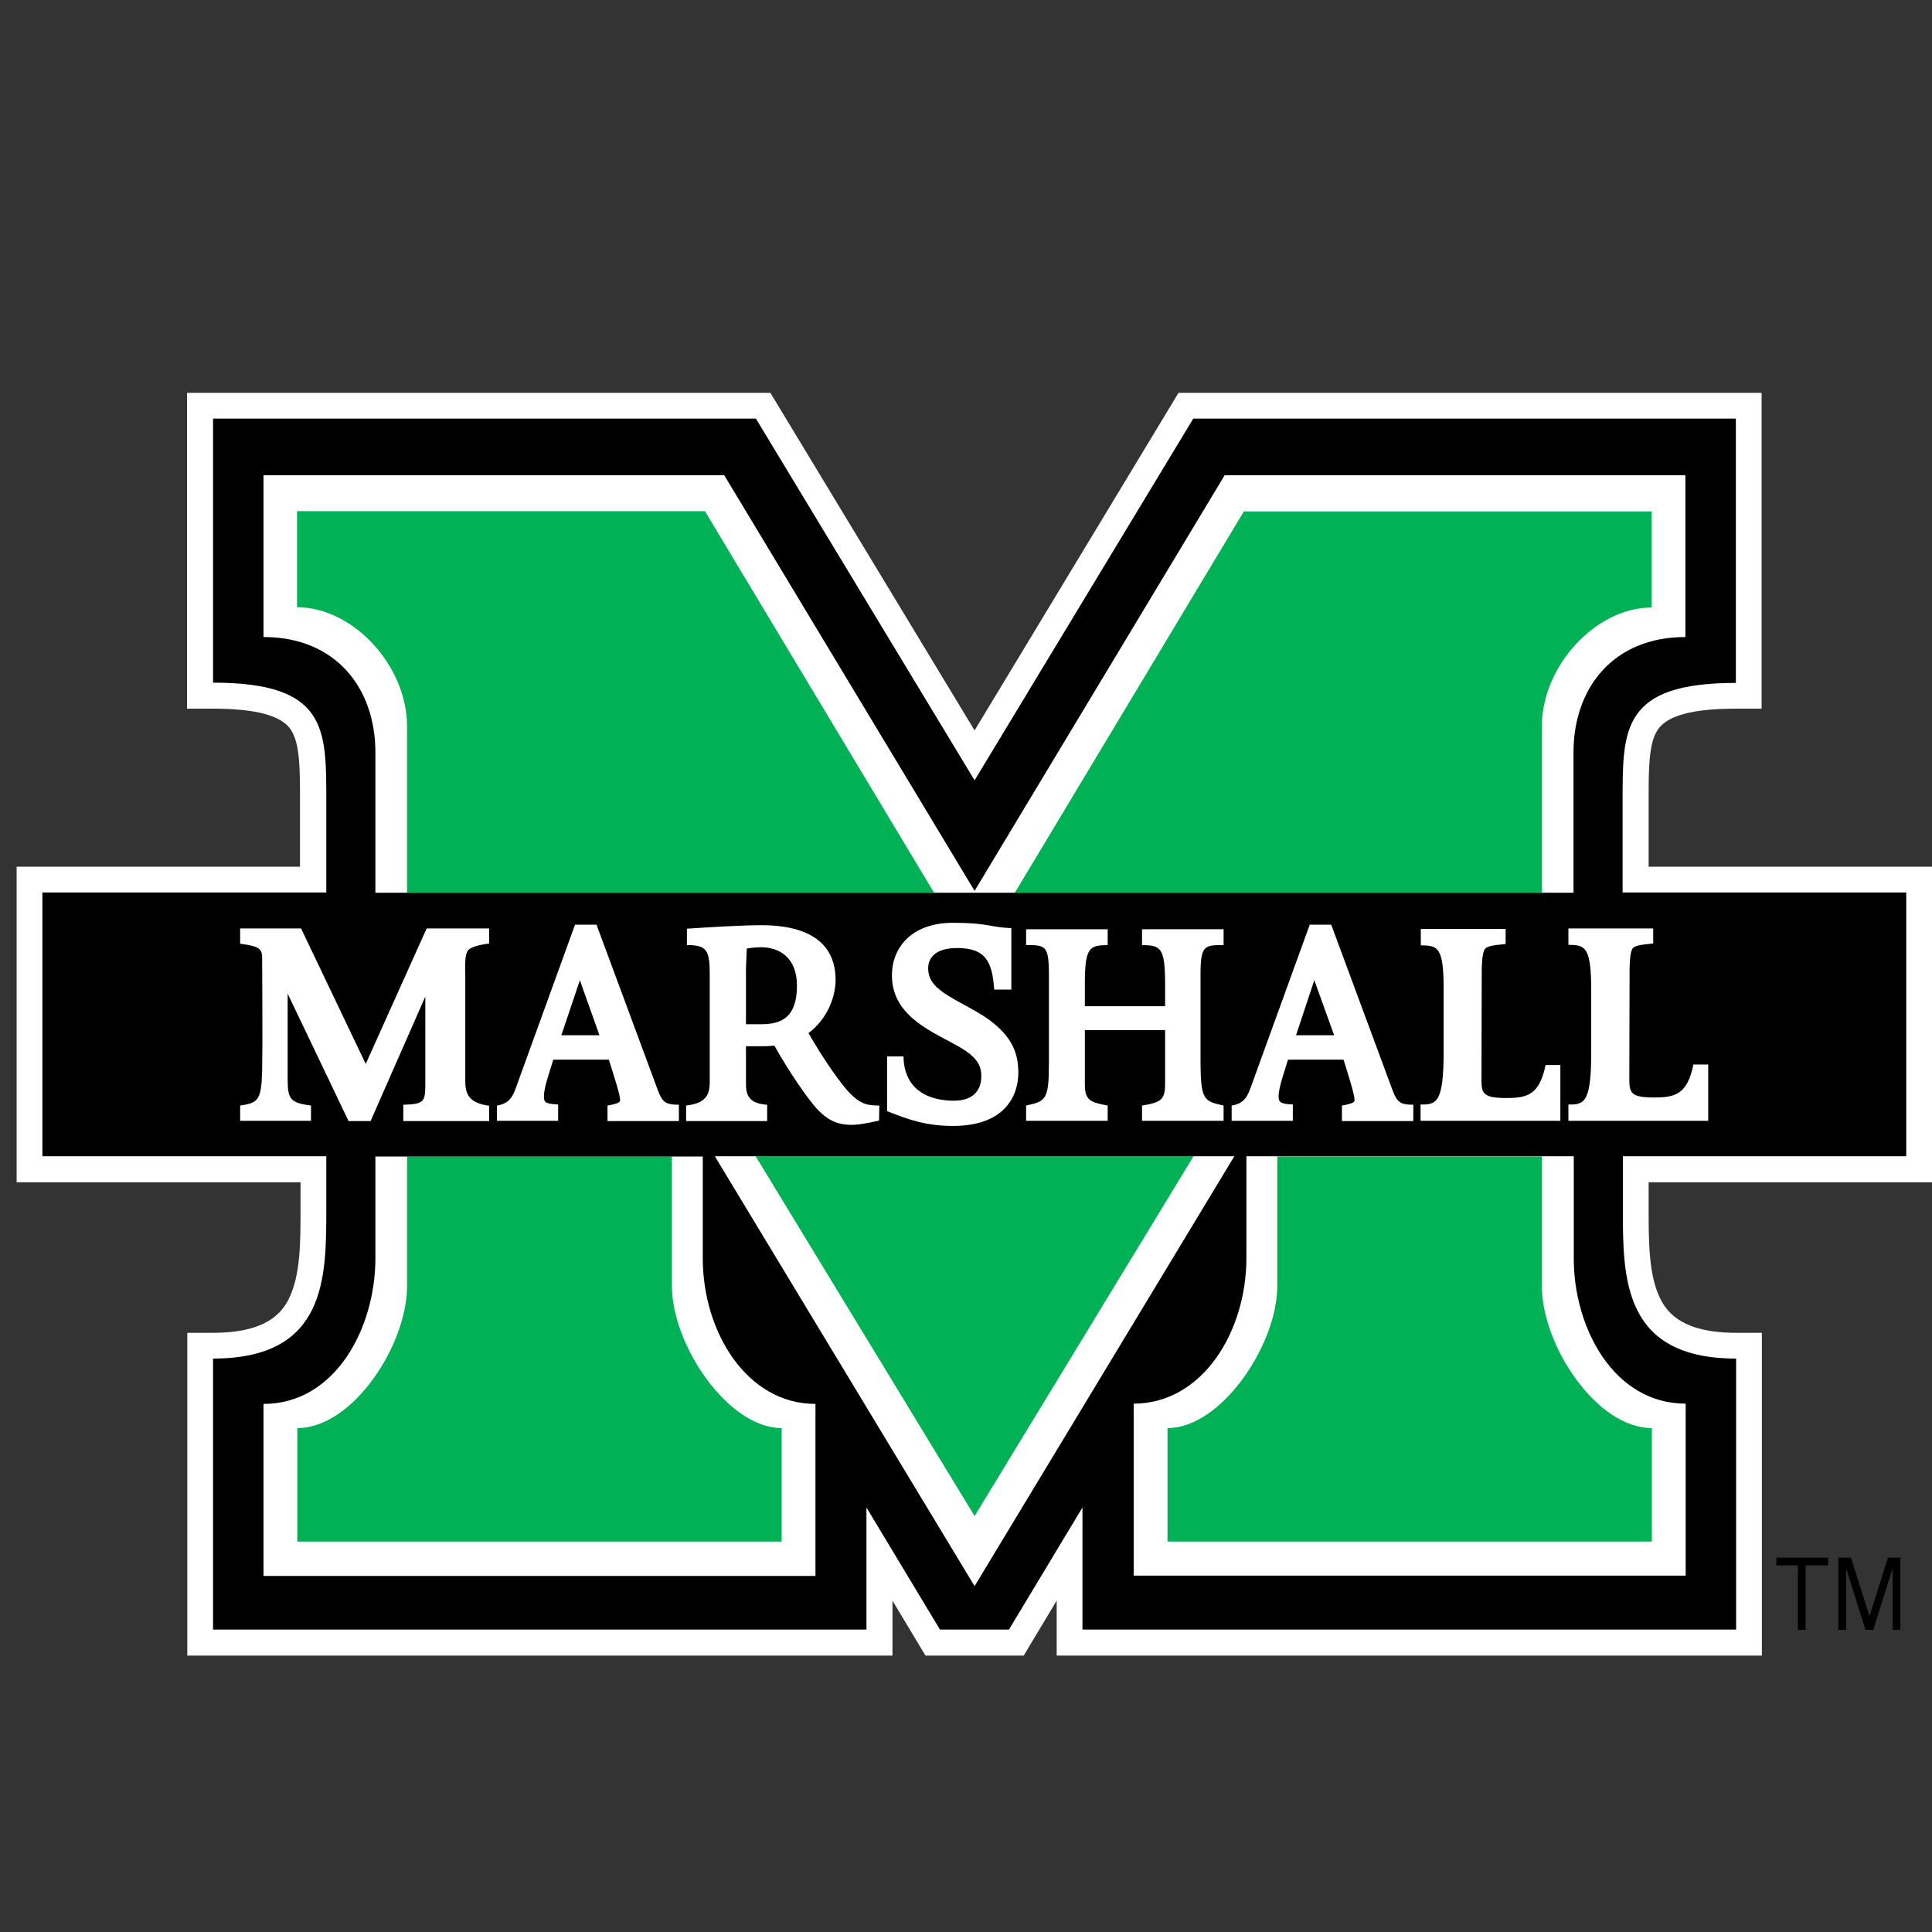 <svg xmlns="http://www.w3.org/2000/svg" xmlns:xlink="http://www.w3.org/1999/xlink" id="Layer_1" x="0" y="0" viewBox="0 0 720 720" xml:space="preserve"><rect x="0" y="0" width="720" height="720" fill="#333333" stroke="none"/><style>.st0{fill:#fff}.st1{fill:#00b156}</style><g><path d="M720 440.6V323H614.4v-25.2c0-11.3 0-21 3.5-26 3.6-5.2 13.1-7.7 29-7.7h9.6V146.4H439.2l-76 125.8-76.1-125.8H69.7v117.7h9.6c15.9 0 25.4 2.5 29 7.7 3.5 5.1 3.5 14.8 3.5 26.3V323H6.2v117.6H112v10.1c0 12 0 24.5-4.3 33.2-2.7 5.5-8.6 12.8-28.3 12.8h-9.6V617h262.8v-20.5l12.3 20.5h36.6l12.3-20.5V617h262.8V496.7H647c-19.7 0-25.6-7.3-28.3-12.8-4.3-8.7-4.3-21.2-4.3-33.5v-9.8H720z" class="st0"></path><path d="M444.8 430.9L363.2 565l-81.6-134.1h-15.2l96.8 160.2L460 430.9h-15.2zM261.9 468.9V431h-11.5v48.3c0 21.8 20.8 52.9 40.9 52.9v42.3H110.8v-42.3c20.8 0 40.9-31.1 40.9-52.9V431h-11.8v37.9c0 26-14.9 54.3-41.7 54.3v64.1h205.7v-64.1c-25.5-.1-42-26.7-42-54.3zM139.9 280.4v52.3h11.8v-62c0-22.5-20.1-44.3-40.9-44.3v-35.8h152l85.4 142.2h30.1l85.4-142.2h152v35.8c-20.8 0-40.9 21.8-40.9 44.3v62h11.8v-52.3c0-24.1 14.9-43 41.7-43v-60.3H456.4L363.2 332l-93.3-154.9H98.2v60.3c26.8 0 41.7 18.9 41.7 43zM586.4 468.9V431h-11.8v48.3c0 21.8 20.1 52.9 40.9 52.9v42.3H435v-42.3c20.1 0 40.9-31.1 40.9-52.9V431h-11.5v37.9c0 27.6-16.5 54.3-42 54.3v64.1h205.7v-64.1c-26.7-.1-41.7-28.4-41.7-54.3zM115.9 417.7V412c-7.9-1-8.7-2.5-8.7-10v-31.8l22.7 47.5h8.2l20.4-46.4v31.8c0 7.3-.1 8.3-8.2 8.5v6.1h32V412c-6.9-1-8.9-3.7-8.9-9.1v-39.1c0-2.4-.3-6.8.6-9 .6-1.1 1.8-2.4 8.3-3.3V346H159l-22.6 50.5-24.1-50.5H89.5v5.6c7.9 1 8.2 2.2 8.2 5.9 0 4.7.2 31 0 41.3-.3 11.5-1.6 12.1-8.2 13.1v5.7h26.4v.1zM209.2 385.8l6.9-20.6 7.3 20.6h-14.2zm17.1 26.2v5.7h26.6v-6.1c-4.7 0-6.1-.8-7.8-5.3l-22.9-61.8h-8L192.3 405c-1.3 3.7-2.6 6.3-7.2 7v5.7H208v-6.1c-4.8-.2-5.3-.9-5.3-3.1 0-3.4 2.5-10.1 3.5-13.6h20.7c2.2 7 4.2 13.1 4.2 14.9 0 .7 0 1.4-4.8 2.2zM278 360.9c0-.5.2-4.7.3-7.4 2.1-.3 4.6-.5 5.2-.5 7.2 0 13.5 4 13.5 14.3 0 11.8-5.6 14.4-13.3 14.4H278v-20.8zm6.8 28.9c1.5 0 2.6-.2 3.7-.2 5.3 9.5 12.9 20.7 16.3 24 2.9 3 6.4 5.5 12.4 5.5 2.7 0 5.4-.4 10.3-1.6l.1-5.6c-4.6 0-7-.6-11-4.6-3.4-3.4-9.8-12.6-15.4-22.4 7-5.2 10.1-13.5 10.1-19.8 0-18.9-18.6-20.4-27.6-20.4-7.8 0-20.4.9-27.8 1.3v6.1c7.4 0 8.5 1.9 8.5 11v39.5c0 4.3-.3 8.4-8.8 9.3v5.7h30.2v-6.1c-7-.3-8-3.8-8-7.6v-14.3h7v.2zM355.5 410.2c-5.1 0-18.5-1.2-18.8-16.5h-6.1v20.4c8.3 3.3 14.9 5.5 24.6 5.5 19.4 0 24.3-11.4 24.3-19.8 0-6.6-2-11.5-6.6-16.1-5.5-5.6-12.9-8.5-19.5-12.6-4.3-2.7-7.5-5.4-7.5-10.3 0-2.8 1.6-7.5 10.8-7.5 10.6 0 13.2 5 13.8 15.5h6.4V346c-8.6-.4-8.7-2-21.8-2-15.1 0-22.7 9-22.7 19.6 0 12.6 10.2 18.5 19.1 23.4 3.6 2 8.3 4.2 11.3 7.1 2.2 2.1 2.9 4.2 2.9 7.1 0 4.4-2.4 9-10.2 9zM456 352.1v-5.9h-30.4v5.9c6.9.1 8.6.8 8.6 14.5v8.3h-29.9v-8.3c0-13.7 1.7-14.4 8.5-14.5v-5.9h-30.4v5.9c7.2 0 8.5.1 8.5 11.1v32.9c0 13.8-1.2 14.3-8.5 15.8v5.7h30.4V412c-6.7-1.1-8.5-2-8.5-7.9v-20.2h29.9v20.2c0 5.8-1.8 6.7-8.6 7.9v5.7H456V412c-7.3-1.6-8.6-2-8.6-15.8v-32.9c.1-11 1.4-11.2 8.6-11.2zM483 385.8l6.9-20.6 7.3 20.6H483zm17.1 26.2v5.7h26.6v-6.1c-4.7 0-6.1-.8-7.7-5.3l-23-61.7h-8L466.1 405c-1.3 3.7-2.6 6.3-7.2 7v5.7h22.8v-6.1c-4.8-.2-5.3-.9-5.3-3.1 0-3.4 2.5-10.1 3.5-13.6h20.7c2.3 7 4.2 13.1 4.2 14.9 0 .7 0 1.4-4.7 2.2zM529.5 411.7v6.1h52.1V397h-5.5c-2.4 11-6.6 12.3-14.6 12.3-8.8 0-9.3-1.8-9.3-6.8 0 0 0-33.2.1-41.3.2-6.3.8-7.7 2.3-8.2 2-.8 4.5-.8 6.6-1.1v-5.6h-31.6v6.1c6.3.1 8.6.5 8.6 17.2V392c-.1 18.5-2.5 19.9-8.7 19.7zM631.1 397c-2.4 11-6.6 12.3-14.6 12.3-8.8 0-9.3-1.8-9.3-6.8 0 0 0-33.2.1-41.3.2-6.3.7-7.7 2.2-8.2 2-.8 4.5-.8 6.6-1.1v-5.6h-31.6v6.1c6.3.1 8.5.5 8.5 17.2V392c0 18.8-2.4 20.1-8.5 19.9v6.1h52.1v-21h-5.5z" class="st0"></path><path d="M250.4 479.3V431h-98.7v48.3c0 21.8-20.1 52.9-40.9 52.9v42.3h180.5v-42.3c-20.1 0-40.9-31.1-40.9-52.9zM151.7 270.7v62h196.4l-85.4-142.2h-152v35.8c20.9 0 41 21.8 41 44.4zM463.6 190.5l-85.4 142.2h196.4v-62c0-22.5 20.1-44.3 40.9-44.3v-35.8H463.6v-.1zM281.6 430.9L363.2 565l81.6-134.1H281.6zM574.6 479.3V431H476v48.3c0 21.8-20.8 52.9-40.9 52.9v42.3h180.5v-42.3c-20.8 0-41-31.1-41-52.9z" class="st1"></path><path d="M636.6 417.7h-52.1v-6.1c6.2.2 8.5-1.1 8.5-19.9v-22.4c0-16.7-2.3-17.1-8.5-17.2V346h31.6v5.6c-2.1.3-4.6.3-6.6 1.1-1.5.5-2 1.9-2.2 8.2l-.1 41.3c0 5.1.6 6.8 9.3 6.8 8 0 12.3-1.3 14.6-12.3h5.5v21zm-8.4 105.4v64.1H422.5v-64.1c25.5 0 42-26.7 42-54.3v-37.9h122v37.9c-.1 26 14.9 54.3 41.7 54.3zm-265 68l-96.8-160.2H460l-96.8 160.2zm-59.3-3.8H98.2v-64.1c26.8 0 41.7-28.3 41.7-54.3V431h122v37.9c0 27.6 16.5 54.3 42 54.3v64.1zM115.9 412v5.7H89.5V412c6.6-1 7.9-1.7 8.2-13.1.2-10.3 0-36.6 0-41.3 0-3.7-.3-4.9-8.2-5.9V346h22.7l24.1 50.5L159 346h23.3v5.6c-6.5.9-7.8 2.1-8.3 3.3-.9 2.1-.6 6.6-.6 9V403c0 5.4 2 8.1 8.9 9.1v5.7h-32v-6.1c8.1-.2 8.2-1.2 8.2-8.5v-31.8l-20.4 46.4h-8.2l-22.7-47.5V402c0 7.5.8 9 8.7 10zm111-17.1h-20.7c-1 3.5-3.5 10.2-3.5 13.6 0 2.2.4 2.9 5.3 3.1v6.1h-22.8V412c4.6-.7 5.9-3.3 7.2-7l21.9-60.4h8l22.9 61.8c1.7 4.5 3 5.3 7.8 5.3v6.1h-26.6V412c4.7-.8 4.7-1.5 4.7-2.1 0-1.8-2-8-4.2-15zm59 16.8v6.1h-30.2V412c8.4-.9 8.8-5.1 8.8-9.3v-39.5c0-9.1-1.1-11-8.5-11v-6.1c7.4-.5 20-1.3 27.8-1.3 9 0 27.6 1.6 27.6 20.4 0 6.3-3.1 14.6-10.1 19.8 5.6 9.8 12.1 19 15.4 22.4 4 4 6.4 4.6 11 4.6l-.1 5.6c-4.9 1.1-7.6 1.6-10.3 1.6-6 0-9.5-2.5-12.4-5.5-3.4-3.4-11-14.5-16.3-24-1.1 0-2.3.2-3.7.2H278V404c0 3.9 1 7.3 7.9 7.7zm76.9-17.7c-2.9-2.9-7.6-5.1-11.3-7.1-8.9-4.8-19.1-10.8-19.1-23.4 0-10.7 7.7-19.6 22.7-19.6 13.2 0 13.3 1.6 21.8 2v22.9h-6.4c-.7-10.6-3.3-15.5-13.8-15.5-9.2 0-10.8 4.7-10.8 7.5 0 5 3.3 7.6 7.5 10.3 6.5 4 14 7 19.5 12.6 4.6 4.6 6.6 9.4 6.6 16.1 0 8.4-4.9 19.8-24.3 19.8-9.8 0-16.3-2.2-24.6-5.5v-20.4h6.1c.3 15.3 13.7 16.5 18.8 16.5 7.9 0 10.2-4.6 10.2-9.1 0-2.9-.8-4.9-2.9-7.1zm93.2 18v5.7h-30.4V412c6.8-1.1 8.6-2 8.6-7.9v-20.2h-29.9v20.2c0 5.8 1.8 6.7 8.5 7.9v5.7h-30.4V412c7.3-1.6 8.5-2 8.5-15.8v-32.9c0-11-1.3-11.1-8.5-11.1v-5.9h30.4v5.9c-6.8.1-8.5.8-8.5 14.5v8.3h29.9v-8.3c0-13.7-1.7-14.4-8.6-14.5v-5.9H456v5.9c-7.2 0-8.6.1-8.6 11.1v32.9c.1 13.8 1.3 14.2 8.6 15.8zm44.7-17.1H480c-1 3.5-3.5 10.2-3.5 13.6 0 2.2.5 2.9 5.3 3.1v6.1H459V412c4.6-.7 5.9-3.3 7.2-7l21.9-60.4h8l22.9 61.8c1.7 4.5 3 5.3 7.7 5.3v6.1h-26.6V412c4.7-.8 4.7-1.5 4.7-2.1 0-1.8-1.9-8-4.1-15zm28.8-42.6v-6.1h31.6v5.6c-2.1.3-4.6.3-6.6 1.1-1.5.5-2.1 1.9-2.3 8.2l-.1 41.3c0 5.1.6 6.8 9.3 6.8 8 0 12.3-1.3 14.6-12.3h5.5v20.8h-52.1v-6.1c6.2.2 8.6-1.1 8.6-19.9v-22.4c.1-16.6-2.2-16.9-8.5-17zM98.2 237.4v-60.3h171.7L363.2 332l93.2-154.9h171.7v60.3c-26.8 0-41.7 18.9-41.7 43v52.3H139.9v-52.3c0-24.1-14.9-43-41.7-43zm506.5 95.3v-34.5c0-26.5-.2-43.7 42.2-43.7V156H444.7l-81.5 134.8L281.7 156H79.4v98.4c42.4 0 42.2 17.1 42.2 43.7v34.5H15.8v98.3h105.8v19.4c0 25.7.2 56-42.2 56v101h243.5v-45.5l27.4 45.5H376l27.4-45.5v45.5H647v-101c-42.4 0-42.2-30.3-42.2-56v-19.4h105.6v-98.3H604.7v.1z"></path><path d="M283.7 381.7c7.6 0 13.3-2.6 13.3-14.4 0-10.2-6.3-14.3-13.5-14.3-.6 0-3 .1-5.2.5-.1 2.7-.3 6.9-.3 7.4v20.8h5.7zM209.2 385.8h14.2l-7.3-20.5-6.9 20.5zM483 385.8h14.2l-7.4-20.5-6.8 20.5zM662 583.4h8v24h2.9v-24h8.4v-2.9H662v2.9zM696.7 602.3l-6.9-21.8h-4.7v26.9h2.9v-22.9l7.2 22.9h2.9l7.2-22.9v22.9h2.9v-26.9h-4.6l-6.9 21.8z"></path></g></svg>